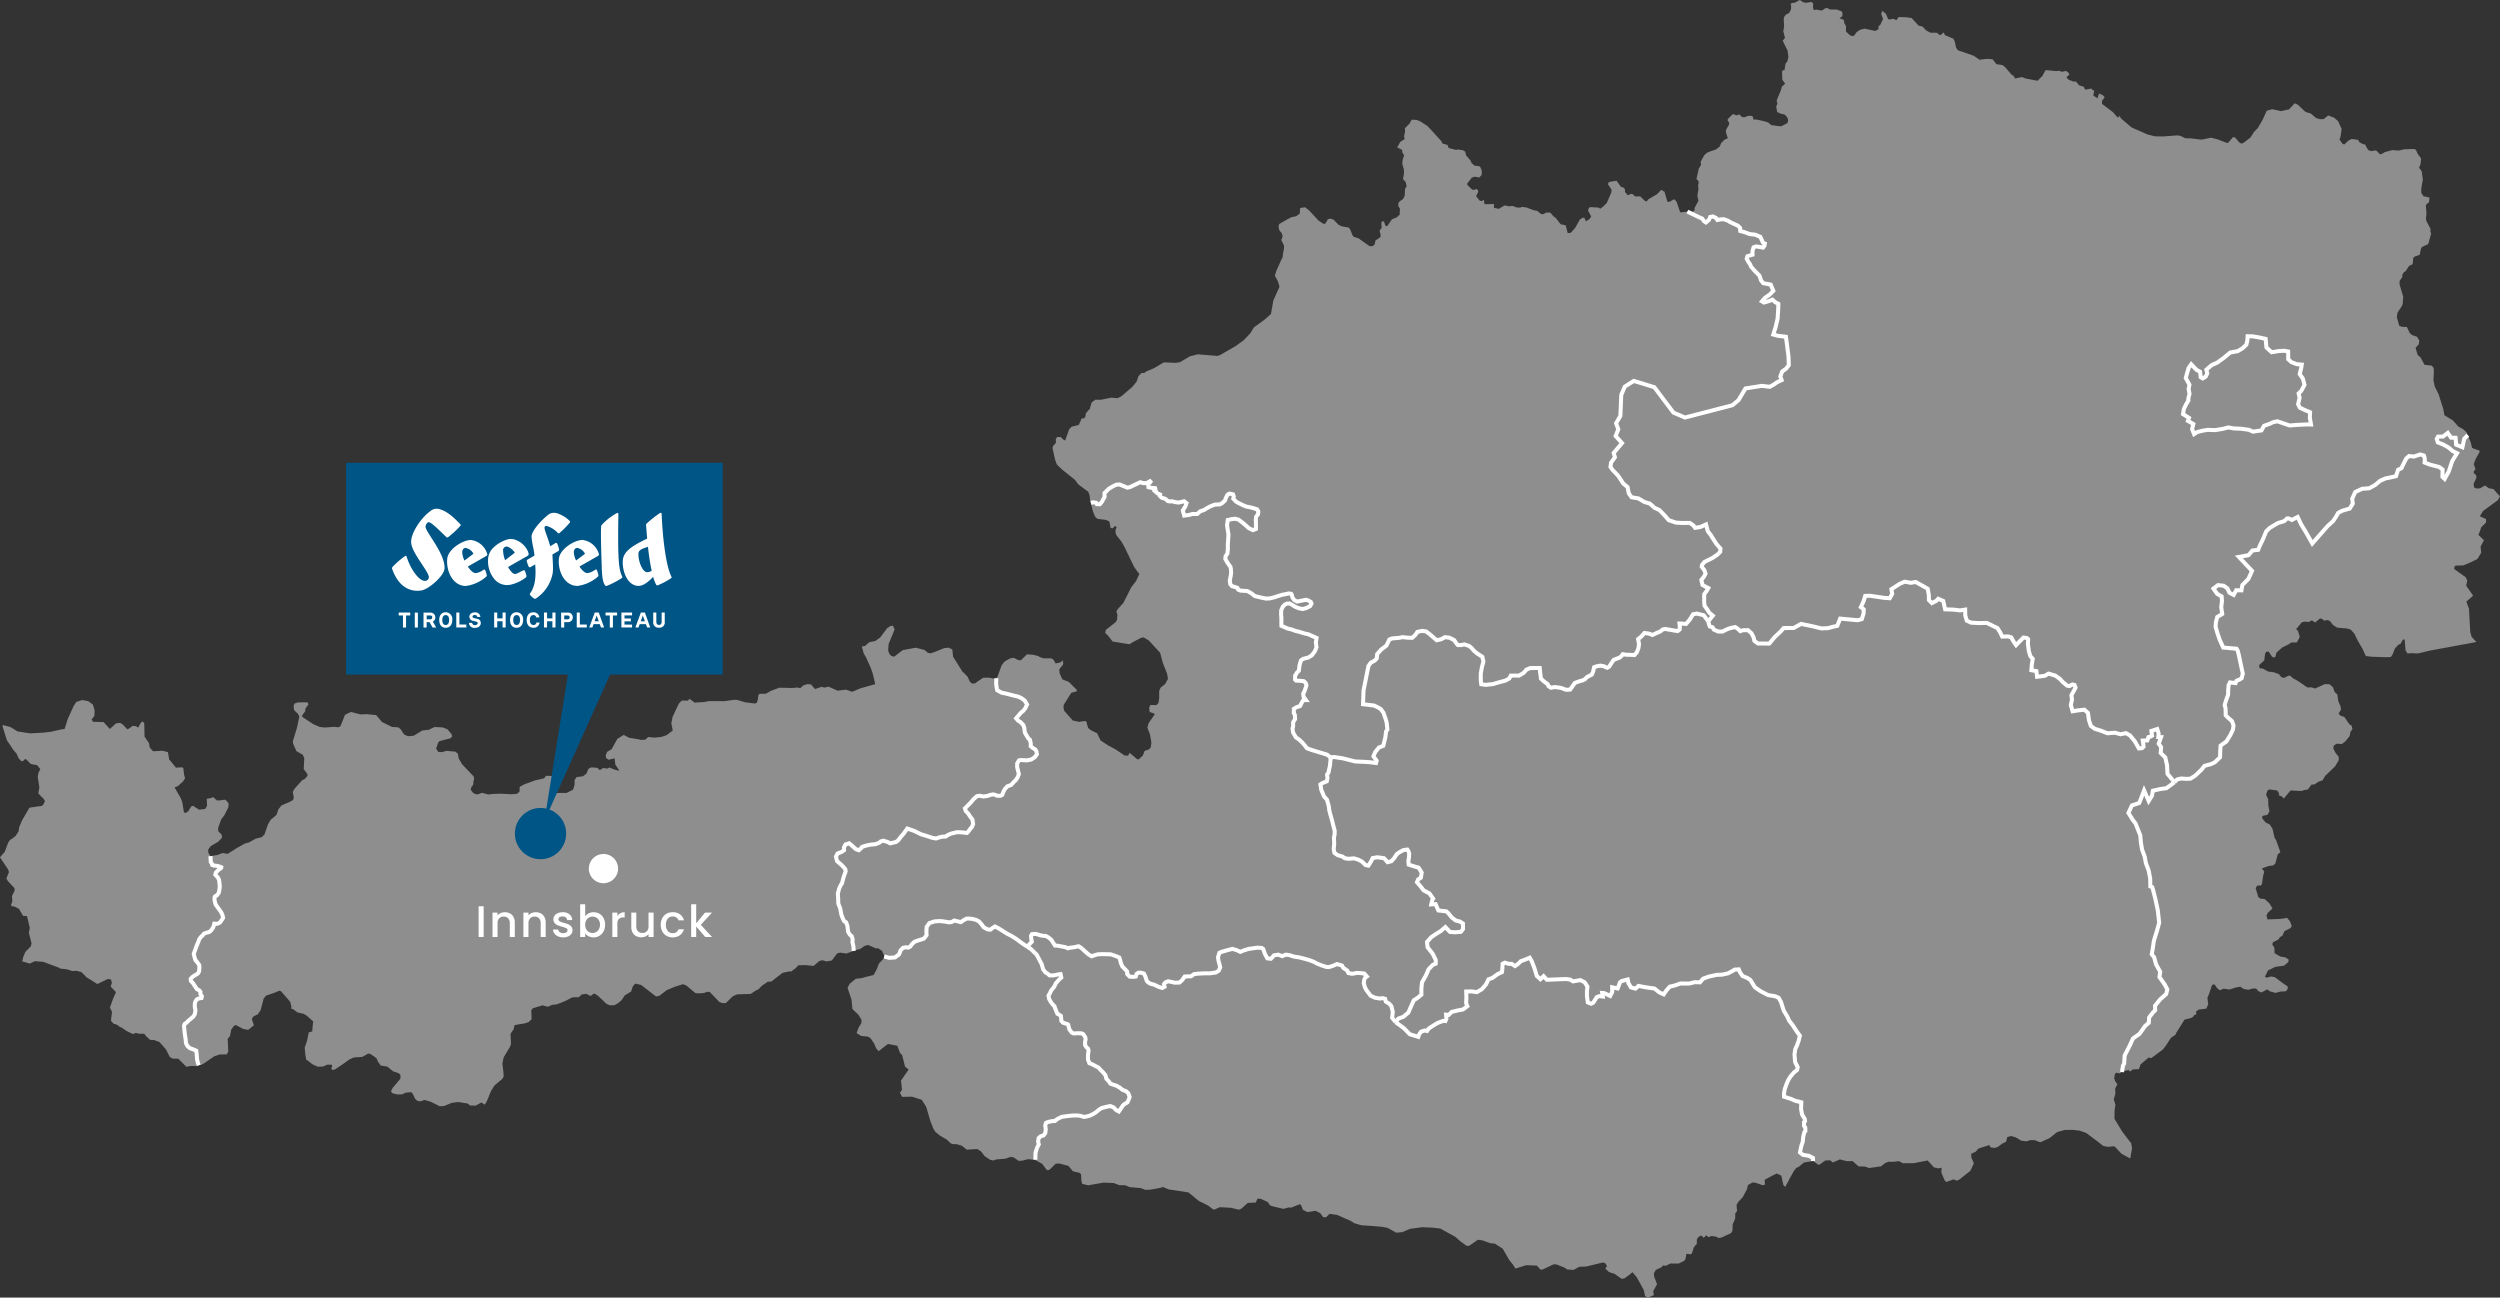 <?xml version="1.0" encoding="UTF-8"?>
<svg xmlns="http://www.w3.org/2000/svg" width="622" height="322.84" viewBox="0 0 622 322.84">
  <rect x="0" y="0" width="622" height="322.84" fill="#333333" stroke="none"/>
  <g id="karte" transform="translate(-8766 501)">
    <g id="Gruppe_1419" data-name="Gruppe 1419" transform="translate(8766 -501)">
      <g id="Gruppe_1418" data-name="Gruppe 1418" transform="translate(0 0)">
        <g id="layer2">
          <path id="path2520" d="M469.656,44.218l-1.251.681-.522.031-.4.143-.11.158.11.332v.966l-.427.807-.427.348-.348.095-.459.538-.174.6.1,1.9-.206,1.156.427,1.678-.57.7,1.2,2.438.222,1.583-.269,1.14-.459.538-.253,1.63-.443.016-.158.4.063,1.979.712.95-.823.76-.206.791-.554,1.362-.538,1.266.19.807-.3.728.238,1.345.886.412.965.221.317.269.443.633.111.523-.143.68-1.535.807-.728-.048L464,75.543l-1.456-.206L461.8,74.7l-1.045-.333-1.852-.411h-.792l-.11-.712-.412-.19-.728-.032-1.029.38-.475-.031-.775-.681-.681.238-.871-.348-1.14,1.108-.238.4.412.649v.475l-.7,1.187-.127.633.507,1.567-.871.412-.744.775-.475.981-.95.681-1.235.4-.95.412-.617.554-.918,1.662.1.744-.57.981-.317,1.441-.253,1.171.4.285.174.554-.158.554.079,1.124-.221,1.14-.016.665s-.005.016.237,1.029l-.981,1.836.031.459-.443.459-.728-.11-.633.063-1.789.19-.7-2.074-.174-.507-.443-.6-.428-.016-.76.507-.38.048-.269.048-.728-2.438L436,91.926l-.823-.475-1.029,1.076-2.185,1.282-.443.57-.427-.221-.1-.063-.791-.775-.253-.253-1.283.031-.3-.3-.222-.237-.475-.1-.807.317-.016.016-.681-.807-.016-.681L426,91.134l-.19-.221-.586-.19-.079-.016-1.076-1.52-1.488.238-.285.048-.222.174-.174.38.918,1.361-.063.728-1.124,2.6-.839.839-.775.6-.412-.269-.063-.031-2.105-.111-.428.522.016.443.728,1.377-.427.633-.886.57-.364-.839-.348-.1-.792.475-1.171,2.089-1.076,1.219-.775.095-.427-1.662-.079-.285-1.156-.253-.3-.253-1-1.314L408.32,98l-.728-.886-.981-.016-.886.443-.412-.063-1-.807-.855-.143-1.773-.68-1.187-.159-.38.19-.855-.031-.982-.364-.047-.016-.934.079-1.108-.222-1.409.855-1.219-.253-.016-.95-2.343.048-.143-1.093-.538.317-.475-.079-.934-1.124.538-1.123-.079-.348-.348-.348-.6.253-.522-.111L388,91.261l-1.013-.981-.111-.348,1.14-1.488.728-.269,1.14.206.586-.586.095-.95-.348-.965-.253-.285-1.251-.174L388,84.787l-.222-.554-1.155-1.377-.206-.823-.016-.095-.57-.332-.412-.063-.854-.143-.38.127h-.016l-1.82-.475-.063-.016-.19-.491-.111-.269-1.235-.348-.3-.617-3.4-3.719-1.852-1.2-.871-.333-1.251-.063-.475.918-1.187,1.2.016.934-.238,1.029.143.744-1.076.7-.776,1.377,1.235.617.048.633.443.712-.016.048-.348,1.045-.1,1.029.38,1.3.063,1.045-.253,1.456.665.744.238,1.06-.4.586-.079,1.725-.427.854-.807.538-.317.427-.048.047.016.728.253.428.142.221-.079,1.488-.7.665-1.219.491-1.187,1.725-.459-.158-.3-.934-.332-.19-.238.174-.127.459.111.965-.538.792.269,1.029-.079.586-1.234.839-.032.206-.142.712-.459.459h-.839l-2.754-1.947-1.108-.332-.364-.4-.522-1.361-.4-.57-1.789-.317-.854-.459-.792-.839-.348-.364-.823-.253-.6.142-.285.538-.317.554-.491.079-1.266-.855-1.377-1.5-.317-.333-.586-.649-1.029-.791-1.219.174-.079,1.061-.031.348-.871.633-.6.127-.6.127-.159.079-.854.459-.048.032-.238.127-.095.047-.886.507-.775.459-.08.4-.063.348v.048l.048.159.174.633.57.665.111.4.127.38-.348.934.079.159.538,1.108.031.048.048.649-.269,1.377-.111,1-.238.411-1.313,2.928-.063.222-.127.4-.111.317-.079.238.127.221.427.76.238.523.032.127.253.744.079.428-1.266,2.8-.253.57-.586,3.356-1.425,1.283-2.881,2.121-.776,1.33-.538.57-.348.38-.839.871-.269.19-.048.031-.127.1-1.234.9-.3.222-1,.57-2.944,1.693-.633.19-4.591-.38-.3-.016-1.013.269-.76.19-.174.048-1.187.7-1.251.744-1.076.158-2.928-.11-.633.364-.19.111-.918.554-.4.221-.269.159-.032.031-1.583.665-.459.19-.142.142-.253.222-.633-.032-.522.491-.3.317-.443,1.33-.982,1.219-.079.1-2.39,2.042-.317.285-1,.507-1.52-.142-1.2.238-.269.063-1.234.238-1.282-.032-.95.712-.1.364-.111.38-.079.285-.142.538-.364.364-.633.775-.079.7-.269.491-.7.079-.38.886-.238.522-.1.206-.665.142-.206.063-.728.174-.111.016-.665.649-.016.032-.333.95-.633,1.789-.332-.048-.775-.76-.522-.031-.333-.016-.127.159-.253.317.016,1.013-.649.728-.206.507.633,2.865.443,1.234.443.459.016.016.19.19.776.712.11.095,2.976,2.375.523.712.332.427,1.472,1.108.7.523.269.142.364.981.127,1.187.174.7.491,2.01.57,1.377.538.538,2.185.285.823.38.317,1.63.506.063.411-.38.127-.11.269-.048.143.285-.253.855.047.617.174.475.681.871.586.76.855,1.5.6,1.266,1.694,3.5.854,1.234.19.222.269.317-.159.332-.031.079-.633,1.362-.127.158-.127.174-.285.364-.6.76-1.995,3.926-1.472,1.662-.285.554.253.76v.048l-.079,1.234-.4.617-2.422,1.9-.111.775.617.57,1.234,1.567h.159l3.989.649.9-.554,1.947-1.029.665-.127,1.314.76.269.3,2.548,2.77.665,2.516,1.061,2.659.221,1.314-.712,1.3-1.124.9-.348.823v1.884l-.19,1.108-.507.522-1.488-.047-.317.7.142,1.06,1.124.364.1.253-1.5,2.153-.3,1.14.633,1.63.364,1.963-.142,1.251-.443.538-1.093.38-.459,1.172-1.013.95-.411-.063-1.868-1.583-.364.712-.854-.032-2.327-1.567L297.6,229.7l-1.915-1.266-.855-1.789-1.52-.728-.68-.538-.443-1.361h.142l-.4-.428-1.583.222-1.583-.333-2.121-2.422-.19-.791.079-.7,1.868-2.976,1.44-.4-.127-.4-1.916-1.9-.665-.269-.918-.364-.079-.111-.633-1.424-.095-.965.981-1.266-.048-.918-.016-.048-.633.506-1.2.253-.253-.475-.238-.427-.586-.364-2.01-.016-1.06-.4v-.1l-1.377-.364-1.567-.127-1.535,1.472-.016.016-.649-.048-1.092-.57-.886.127-1.393.776-.76.965-1.076,2.944-.221.253-.174.19-1.694-.317-1.441.032-1.947,1.314v.11l-.886-.016-.491-.491-.522-1.155-1.061-1.124-.142-.016-1.124-1.788-.364-.6-.934-1.472-.19-1.82-.934-.427-1.045.095-2.121.855-.269.11-1.076.348-.68-.159-.792-.68-2.153-.57-3.26.6-2.153,1.646-.681-.174-.079-.095-.412-.428-.317-.839.127-1.646,1.488-3.609-.4-.9h-.522l-.95.6-1.709,2.295-1.234.9-1.472.285-.522.459-.269.238-.285.238-.791.142.459,1.694.586,1.013,1.2,2.675v.016l.1.285.38,1.092.127.522.475,2.058-.079.016-.728.222-.19.047-.95.269-1.362.38-.38.11-2.042.871-1.535-.538-2.106.253L228,215.056l-1.076.253-.6-.221-1.678.57-1.013-1.155-.807-.063-.095-.016-1.061.364-.728.681-.6-.206-.775.079-.649.048-3.134-.08-1.441.538-.617.221-1.3.744-1.6.032-.269.285-.158,1.235-.269.744-.475.143-2.39-.3-2.01-.6H205.1l-.665-.016-2.232.317h-3.989l-1.14.238-1.6.079-.744.079-1.33-.965-.4.459-.522-.016h-1.013l-.7.744-.1.19-1.456,3.1-.317,1.614.348,1.789-1.472,1.14-1.393.475-1.678.159-1.551-.159-.76.681-1.362.048.016-.111-2.643-.412-1.013-.538-.333-.19-1.6,1-1.409,2.564-1.108.649-.38.886.111.665.649.427,1.456-.364.19,1.567L175.988,236l-1.155-.285-1.361-.538-.507.269L171.9,235.3l-.807.538-.57-.57-1.5-.143-.728.333-.538,1.234-.855.665-1.567.19-.522.76.016,1.14-.38,1.234-1.124.57-.285.142-.238.127-.348-.016-.7-.016-2.026.048-.143-.617.713-1.535,1.14-1.409.016-.016-.222-.3-.411-.4-1.393.032-1.678-.063-.522.633-2.216.507-2.77,1.013-1.076.6-.047,1.2-.617.538-1.345.11-2.549-.142-2.136.063-1.093.142-1.63-.427-.918.364h-.617l-.712-.411-.538-.728.285-.886h.127l.348-.68h-.159l.269-1.14-.142-.617-.411-.428-2.454-2.58-.792-1.377-.063-.111-.19-1.14-.079-.063-.554-.443-2.168-.19-1.219.317-.871-.079-.522-.823.507-1.472.332-.364,2.77-.728.4-.506-.206-.538-.332-.412-.633-.76L132,225.2l-2.01-.1-1.725.807V225.8l-1.551.206v.111l-1.947,1.155-1.361.111-.775-.3-.269-.19-.87-1.313-.57-.4-1.52-.095-2.533-1.251-.6-.728-.443-.523-.19-.221-.174-.222-2.3-.237-1.646.063-.712-.19-1.551-.412-.522.174-.221.111-.823.443-.459,1.171-.665,1.63-.522.285-1.029-.127-2.3.174-1.266-.127-1.662-.712-1.694-1.14-.9-.6-.222-.332.839-1.155.016-.586.791-1.124-.253-.491-2.39.016-.823.285-.222.522.079,1.076.792.792h.111l.427.839-.586,2.8-.522,1.709-.475,1.567-.016.522.269.649.6,1.362,1.6.918.364.823-.142,2.723.918,1.251.032.443-.633.728-.713.364-1.868,2.089-.459.792.253,1.441-.19.6-.982.538-1.884.791-.791,1.013-.443,1.345-1.5,1.266-.649,1.14-.855,2.485-.728.68-.253.063-1.187.285-1.757.965-.918.238L80.89,255.15l-2.374,1.5-1.314-.19-1.171.459-1.8.3-.031.016-.507-.9-.032-.728.649-.9,1.82-1.045.95-.965-.031-.744-.886-.95-.032-.775.76-2.137.792-1.044,1-1.963.063-.95-.475-.649-.159-.11-.332-.206-1.044.174-.9.032-.95-.855-.49.253-1.093.19.08,1.757-.459.76-1.535.19-1.488-.965-.4.11h-.016l-.775,1.219-.522.4-.554-.048-.412-2.6-.364-.95L65.3,240.145l.855-.364,1.3-1.2.459-.744-.253-.871-.19-1.646-.221-.19-1.615.08-.427-.523L64.1,233.322h-.111l-.332-1.868-.031-.11L62.275,231l-2.311.142-.253-.285-.586-.633-.174-1.076-1.124-1.662-.016-.728-.016-.981-.048-1.678-.459-.411-.459.49-.57,1.061-.554-.332-.823-.1-.966.713-.38.142-1.14-1.2-.665-.4-1.013.142-1.52,1.377-.159-.159-1.393-1.551-2.659-.063-.317-.6.681-.886.048-1.393-.428-1.424-1.171-.839-1.456-.285-1.52.491-.174.3-.459.7-1.377,3.008-.063.111-.459,1.456-.174.57-.19.57-.918.127-2.469.57-1.836.206-3.356.19-3.1-.475-1.044-.633-.792-.475-1.852-.491-.048.38,1.076,3.451,1.029,1.488.507.807.839.965.538,1.187.681.728.427-.063.459-.459.269.016,1.156,1.156,1.06.253.507.031.016.016.57.728.253.3-.1.19-.38.712-.174,1.044.063.4.348,2.2-.269,1.425v.016l.4.475.965.95.285.554-.111.253-.1.222-.127.285-.4.412-.332.048-.775.095h-.016l-.617.1-1.314.19-.19.237-1.757,3.023-.7,1.725-.095.886-.08.111-.649,1.029-.918.744-.427.206-.127.159-.38.538-.886,2.343-1.187,1.361L23.86,260.5l.237.665-.649,1.63.38.633.427.459.158.174.048.048.269.285.427.459.3.332.063.586-.681,1.409.1,1.313-.333.855.222.411.522-.047,1.266.649v.016l.965,1.678,1.013.11.681,2.929-.221,1.234.665,2.628-.206.744L28.2,281.014l-.538,1.251-.269,1.171.222.048,1.678.475,1.219-.6,2.073.159,2.659.981,1.456.538v.142l1.884.221,1.266.412.982-.063,1.234.285,1.155,1.124v.111l1.187.712,1.678,1.061,2.627-1.266.76.127.238.839-.317.918,1.33,1.409-.744,1.694-.76,2.136L49.739,296l-.206,1.567-.048.649.728.775.317-.016.965.522v.142l.111.048.522.19,1.266.871,1.583.76.649-.3.9.206h1.219l.538.681.934.839.491.032.475.016H60.2l1.33.491.823.918.807.934.918,1.8.665.459.269.016,1.219.032,2.01,2.01.95-.206h.475l1.013.016.459-.142.174-.048,1.029-.285.4-.285,2.453-1.678,1.33-.443h.222l1.551-.016.127-.253.238-.507-.142-2.9h-.1l.475-.712.048-.08h.11l.317-1.488h-.11l.823-1.187.475-.174,1.82.966,1.076.206.158.031,1.425-1.155-.443-1.345-.063-.19.332-.617,1.124-.57.728-1.044.76-2.912.633-.713,2.01-.68,1.235-.523.443.143,2.279,2.627.317,1.282-.127.348.586.238,1.044.775,1.551.332.744.475.76.665.839.744-.079.586-.159,1.915-.238.048-.206.079-.427.111-.475,2.327-.522,1.393v.031l.142,1.773.221,1.251.665.475.934.712,1.266.57.016.016.221-.016,1.076-.032,1.076-.475,1.061.016.174.253-.222.7.174.332.649-.063,2.106-1.409,1.567-1.124,1.093-.49,2.121-.143,1.425-.823.554.079,1.409.981.142.111.3.744.744,1.06.7.111.934.159,1.441,1.171,1.361.459.443.4.032.95-1.978,2.358-.4.823.348.443,1.092.3,1.33.016.839-.428.475-.048.934-.095.411.4.253.554.348.728.49.443.633.143.127.031,1.076-.348,1.551.443.253.127.871.427,1.044.538,1.092-.016,1.9-.776.08-.031,1.551-.206,2.375.364.633.507,1.377.016,1.441-.776h.016l.807.554.364-.617.174-.3.538-1.3v-.016l.491-1.187.174-.285.665-1.076.4-.333,1.583-1.33.333-.665-.1-1.172-.174-1.44-.063-.491.3-1.535,1.646-2.77.19-.617-.031-.681-.08-1.836.76-1.092.253-1.061,1.441-.253.934-.142.127-.031,1.013-.333.728-.728-.079-1.789v-.443l.38-.475,2.39-.728,1.361.364,1.013-.475,1.061-.111.982-.332.649-.285.111-.047.411-.143.649-.332,1.156-.617,1.662-.047.7-.665,1.171-.174.823.459h.412l.459-.443.412-.032.807.538,2.042,1.931.839.4h1.155l1.029-.586.76-.665.823-1.219,1.567-.95.412-1.25.6-.728.839.19.491.111.159.048.87.665.048.032.048.047,2.738,2.121.839-.174,1.836-1.409,2.042-.855,2.042-.633.871.4,2.121,1.8.807.1,1.393-.1.791-.317.665.1,1.14,1.187,1.171,1.235.776.317.87-.016,1.741-1.694,1.076-.475,2.074-.063,1.3-.047,1.124-.744.253-.159.522-.221.1-.1.839-.854,1.14-.76v-.016l.285-.19.839-.016,2.833-2.184,1.694-.364.4.063,1.14-.839.6-.633.127-.127.111-.127v.142l1.472-.031h.142l.57.047,1.441.159,1.441-1.235.76-.19,1.013.3,1.33-.238,1.3-1.725.712-.238,1.646.238,1.8-.681.411-.158,1.14-.269,1.156-.792.854-.238,1.931.839h.6l.918.6.11.253.475.965-.016.206-.016.174v.206l-1.313,1.409-.507,1.361-.807,1.472-1.155.285-.586.142-1.345.364-1.314.127-1.535,1.235-.538,1.029.981,2.928.222,2.264.206.285,1.3,1.219.776,1.3-.063.839-.665,1.029-.507,1.409.918.554.269.158,1.6.142.649.364.934,1.393.475,1.124.617.76,2.327-1.8,2.343.443.649,1.741.57.649.7,2.818.9.712-1.9,2.738.253,2.3-.523.744.554,1.013,2.422-.048,2.454.776,1.092,1.725,1.029,3.482.712,1.884.554.9,1.187.95,1.662.965.95.918.57.206.95.016,1.266.38,1.234.982,2.6-.159.934.586.886,1.156,1.361.918.792.206.728-.269,2.359-.206,1.25-.443.728.127,1.314.886,1.092-.111,1.092-.317,1.757.127,1.868,1.029,1.172,1.567.586-.048.9-.87.728-.713.918-.016,2.216.586,1.156,1.362,1.567.348.427.364.079,1.551.19.839,1.488.364,2.343-.4,1.44-.269,2.6.111.665.253.744.285h1.44l1.076.475,2.754.238,1.2.443,1.187-.048,2.153-.38,1.061-.269,1.393.586,4.907.744,2.6,2.136,2.279,1.124,1.266.982.427-.016,1.234-.554,2.8.158,1.947.475.649-.285,1.551-1.409,2.01-.1.4-.965.792.032,1.757.807.6.855.855.269,2.469.586,1.393-.38.427.1,2.279-.886.332.317.412,1.108,1.124.538,1.978-.317,1.219.586.712,1,.744.016.839-.839,1.884.253,1.836.823.443.19,1.013.428.982.633,1.82.522,2.121.127,2.9.238,1.44.269,2.153,1.2,1.488-.127,1.915-.823,2.991-.412,2.675.111,1.9.222,3.751,2.073,1.409,1.251.3.174,1.044.791h.681l2.185-1.5,1.076.142,1.978.712,1.124.111,1.978,1.251,1.614,2.8.95,1.187.617.965,2.643-.839,2.675.095.9,1,.523-.016,1.6-.76,1.171-.554.7.048,2.074.823.522.411,1.646.127,1.441-.791,1.694-.048,4.084-1,.6.111.506.744-.427.633.775.775.7.317.744.19,1.868,1.3.68-.142,1.045-.744.95-.775,1.061,1.251,1.741,3.181.317,1.44.6.459,1.583-.6-.143-1.013.95-1.757-.728-1.884-.048-.839.459-.792,1.362-.649.475-.475.665.079,1.155-.57,2.058.016,1.33-.665.332-.412.253-1.361,1.076.142.3-.269.475-1.52.728-.807.016-1.155.443-.617.633-.317.649.57.6-.617.57.475.712-.3,1.2.158.538.333.776-.1,2.406-1.124.348-.649.016-1.456.633-1.488.032-1.314.459-.586-.158-1.488.522-.855,1.044-1.108,1.045-1.963.238-1.029,1.123-.649.713.047,1.82.633.57-.127-.063-1.219,1.52-.823.427-.221,1.029-.523.871.38.269.127.111.427.427,1.931.459.49.238-.459.38-.7.348-.665.206-.443.3-.475.665-1.219.633-.807.507-.174,1.377-1.14,2.295-.38.348.253.934.681.332-.048,1.393-1.013,1.2-.063.7.554,1.741-.76,1.725.427,1.44-.016,1.5,1.33,1.567.031,1.06.364,2.929-.412,1.044-.807.823-.348,1.108.032,1.472-.174,1.124.554.7-.048,1.789.016,3.561-.681,1.567,1.709,1.076.253.823-.174-.063,1.2.554,1.313.269.633.428.412,1.773-.649.886.317.743-.38.4-.364,2.168-1.694.871-1.884-.617-1.409-.048-.965,1.14-.522.665-.776,2.754-.87.142.443.317.19.934.079.728-.285,1.123-.823.523-.237.348-.159.3-1.187.934-.269,1.2.348,1.345.823,1.314.158.965-.3h1.044l1.409.538,2.279-1.013,1.915-1.52,1.915-.538,2.01-.016,1.662.19,1.678.6,2.738,2.042,1.456,1.155,1.155.238,1.488-.142.348.174.9.966.681.728.507.269,1.662.9.443-2.5-.206-1.266-2.2-2.865-1.963-3.229.032-2.232.206-1.251-.411-1.377.4-1.377-.063-1.282.554-1.092-.57-.792-.206-.68.127-.95.3-.459.886.174.617-.332.538-.269.333-.063.791-.159.3.4.712-.554,1.535-.08.4-1.171,2.026-1.725.617.174,1.108-.807,1.82-1.362.744-.965L562,302.43l1.124-.775.159-.411.807-1.282.839-1.361.427-.7,1.646-.4.475-.269.332-.49.507-.143-.079-.7.617-.49,1.947-.238.048-.142.428-.982-.159-1.187-.047-.364.475-1.2.681-2.026.6-.159.649.965.68.538.918-.412,1.5.206,1.583-.507,1.076-.19.87.57,1.156.19,1.108-.317.823.016.554.633.744.348,1.5-.791.57.491,1.472.4,1.25-.332,1.346-.079.364-.554.08-.143-.048-.507-.965-.649-1.362-1.013-.886-.649-.918-.159-1.14.3-.364-.253.76-1.551,1.187-.586.633-.3,2.184-.3,1.092-.934V282.9l-.776-.475-1.266-.221-1.424-.823-.048-1.345-.206-.333-.317-.522.174-.538.412-.206.934-.49.427-.586.6-.38.475-1.092,1.472-.744.364-.475-.427-1.172-.728-.9-1.741.253-2.153.079-1,.048-.222-.839-.031-.079.317-.728.506-.459.665-.617-.712-1.219-.158-.159-1.061-.965-1.124-.127-.491-.428-.253-.87-.38-1.266.206-.38.174-.27.934-.047.253-.333.3-2.105.285-1.013-.6-.791,1.646-.6,1.14-.142.554-.475.237-.87.364-1.409.649-.554-1.029-2.913-.411-.7-.143-.617-.364-1.583-.665-1.045-1.044-.522-.792-.95-.127-.459.364-.3.981-.174.523-.886-.285-1.551-.031-1.63-.111-.016-.412-.965.364-1.045.459-.253,1.931.269.491.713-.1.459.807.332.459.507,1.535-1.852.127-.159.475.016,2.39.11.475-.237.95-.111.934-1.251.744-.031.95-.665.174-.063h.016l.886-.317.617-1.076,2.216-2.121.1-.1.158-.158.443-.728.475-.807-.016-.839-.776-.981-.554-1.045.11-.807.792-.443,1.2.111.9-.7,1.076-1.33.142-.918.523-.823-.063-.333-.127-.475-.6-.4-1.234-1.8-.886-.253-.538-.57.6-.934-.079-.76-.6-1.44-.142-1.029-.079-.586-.68-.633-.412-1.171-.871-.744-1.187-.016-1.108.507-1.3.586-.792-.285-1.076.016-.665-.412-.143-.142-1.678-1.124-1.219-.665-.57-.57h-.475l-1.076.538-.507-.142-.174-.048-.617-.76-1.266-.459-1.377-.174-1.33-.728-.76-.1-.222-.554.349-.6.111.016,1-.965-.142-.016.238-1.551.253-.428.6-.047.839,1.25.459.238.4-.206.222-.982,1.377-1.25.063-.063,1.63-.792.633-.459h1.3l.11-.048.412-.744.316-.6-.142-.459-.317-1.029-.459-.427.253-.3,1.156-1.425.807-.174.855.127.854-.428.823.538,1.14-.981h.427l.649.507.823-.142.554.19.855,1.06.269.174.712.459,2.264.206.253.016.9.285.522.586.38.427.871,1.8.1.158.348.586.7,1.2.048.11.776,1.694,1.393.174,3.751.127.554-.032.522-.031.443-.617.57-1.5.95-1,.4-.08.633-1.14.459.016.206,2.675.507.791.823-.095,1.456.063.317.016,2.944-.712,3.118-.57,8.468-1.567-1.187-1.282-.332-1.172-.19-3.149-.127-2.643-.665-1.82.965-.839.713-.633-1.726-2.5.127-.57.159-.649-.412-.871-.079-.047-2.77-1.995.063-.617.333-.237,1.82-.032,1.093-.443.649-.269,1.82-.9.95-1.583-.174-1.472.681-1.313.158-.3-1.187-1.155-.19-.174.3-.712.079-.222.333-.95.047-.048.428-.427.728-.744-.016-.823-1.535-.7.807-1.314,3.7-2.723.507-.981-.332-.253-1.282-1.488-1.124-.206-1.013-.681-1.234.712-.918.016-.554-.253-.11-.918.7-1.472-.048-.617-.617-.586-.016-.412.443-.506-.159-.507-.269-.76.491-1.345.981-1.725-.079-.332-.411-.143-.966-.317-.443-.253-.285-1.187-.127-.348-.269-.665-.38-.918-.253-.649-.364-.348-.475-.443-1.234-.68-1.377-1.536-2.105-1.3-.317-1.725-.253-.681-.871-2.8-.965-1.947-.206-1-.111-.491.095-2.263-.063-.855-.459-.57-1.8-.206-.253-.475-.76-1.393-.681-.57-.538-1.741.823-.982.1-.918-.554-.9-1.282-.443-.554-.538-.7-1.472-1.171-.016-.713-.269-.617-2.153.19-1.14,1.076-1.614.206-.57.127-1.741-.918-3.1.016-.839.712-1.044-.079-.412.427-.7.475-.317.807-1.251.9-.459.174-1.583.364-.317,1.219-.411.3-1.472.285-.475,1.551-.744.713-2.6-.19-.538.016-.681-1-1.884-.127-.633.142-1.171-.158-2.2.807-.76.095-1.108-.918-.19-.554-.11-.57-.871.016-1.155.38-2.121-.285-2.074-.649-.886.38-.95.111-1.361-.871-1.2L623,81.621l-.317-.317h-.855l-1.551.048-.269.016-.412.095-.934.222-1.551-.127-1.915.507-.7.443-.491.095-.965-.965-1.3.174-.649-.269-.538-.839-.19-.522-.522-.079-.918-.459-.38-.633-1.567-.222-.823.412-1.045.981-.459-.221-.712-1.029.269-.76.253-1.883-.886-1.947-1-.855-1.456-.538-1.123.9-.918.032-.649-.206-.38-.127-1.2-1.06-1.377-.427-1.947-1.82-.744-.317-1.393,1.5-1.995.443-.348-.079-.728-.159-1.155-.238-1.33.38-1.076,2.359-1.172,1.978-.918.934-.839,1.345-.807.633-.9.7-.586.253-.633-.412-.285-.348-.633-.775-.522-.111-1.235,1.409-.317.032-2.264-.855L572,78.471l-2.358.491-1.266-.142-1.282-.159-1.5-.048-1.234-.586-.728-.127-3.593.269-2.026-.031-1.931-.491L554.624,77,552.2,75.923l-1.583-1.345L549.7,73.8l-.665-.886V73.5l-.427-.19-1.045-1.187-2.722-2.074v-.712l.665-.934-.475-.507-.4-.19-.506-.238-.38,1.2-1.061-.649.222-1.266-.412-.111-.348-.427-.522.158-.982.142-.3-.68-.459-.159-.728-.238-.807-.95-.586.032-1.251-.475-.522-.617.712-.617-.127-.443-.665-.507-1.029.221-.76-.269-.6.1-2.707-.253-.839,1.5-1.172,1.156-2.912-.554-.95-.364-1.709.348-.459-.7-.522-.348-1.362-1.614-.775-.665-.554-.079-1-.159-.933-1.219-1.472-.095-1.789.221-.649-.459-.792-.538-3.926-1.361-.459-.649-.348-1.583-.348-.665-2.105-.871-.238-.68-.823.649-.332-.048-.538-.507-1.709-.031-1.013-.57-.934-.966-.918-.19-1.757-1.915-1.52-.206-1.725-.032-.522.76-.871-.348-.807.206-.411-.127-.538-1.3-.9-.728-.269.76.459,1.235-.681,1.44-.522.507.111.57-.807.475-1.978-.412-.76-.158-1.155.317-.823.586-.459.681-.427.285-.633-.158-.475-.412-.633-.586.016-1.377-.38-.6-.19-.934-1.06-.4.68-.459.1-.6-.174-.617-1.251-.475h-1.424l-.475-.079-.364-.285-.57.016-.9.6-1.345-.238-.665.127-.206-.728.079-.886-.427-.427-1.362.221-.681-.127Z" transform="translate(-21.865 -44.218)" fill="#8e8e8e"></path>
        </g>
        <g id="layer1" transform="translate(45.781 52.649)">
          <path id="path3546" d="M976.94,379.854l-1.734-2.11-.117-2.132-.428-1.923-1.147-1.118.107-1.462-.6-.85.582-1.638-.689-.024.087-.881-.347-1.118-1.451.474.15,1.193-.366.208-.529.147-.277.82-1.133.043.113.695.081.832-.371.348-.775.082-1.065-1.862-1.165-1.394-1-.561-1.334.284-1.365-.379-1.909.126-1.714-.668-1.419-.438-.995-.726-.474-1.455-.241-1.777-.881-.8-1.661.189-1.276.2-.442-1.535.3-1.4-.156-1.056.589-1.058.443-.813-.252-.673-.52-.128-.7.39-.6-.077-1.1-.9-.717-.8-1.157-.814-1.664-.5-.93.547-1.941.246-.165-1.413-1.242-.22.114-1.462.222-1.375-.6-.677-.363-1.223-.241-1.746.053-1.268-.354-.284-.8-.1-.4.406-.678.675-.764.811-.592-.841-.615-1.09-.77-.239-1.469.05-.478-1-.7-1.12-2.665-1.291-2.027.047-1.913-.118-1.033-.49-.372-1.279-.031-1.469-1.271.2-1.658-.2-2.054-.065-.471-2.086-1.258-.548-.459.518-1.108.561-.747-.761-.008-1.22-.282-1.583-.893-.515-2.092-1.173-1.213.2-1.544-.276-1.306.586-1.993,1.293.205,1.14-.61,1.1-1.519-.11-1.882-.283-1.488-.221-1.211.034-.389,1.266-.7,1.539.7.512-.019,1.052-.446,1.4-1.019.286-4.357-.411-.735,1.815-.876.179-1.47.388-1.606.055-2.243-.539-2.806-.577-1.848,1.02h-.63l-1.849.009-.689.79-1.6,1.522-1.293,1.557-2.816-.023-.889-.653-.238-.974-.491-.922-.86-.764-1.21.006-.708.236-.554-.536-.7-.484-1.1.229-.735.236-1.391.668-1.049-.034-1.041-.459-.322-.586-.686-.2-.16-.391-.234-.888" transform="translate(-481.715 -237.87)" fill="none" stroke="#fff" stroke-miterlimit="3.864" stroke-width="1"></path>
          <path id="path3544" d="M1162.936,257.42l-.881.894-.45,2.122-1.558-.646-.152-1.72-1.124-.026-.813-1.183-1.178.915h-1.238l-.324.546.258.893,1.254.5,1.386.753,1.073.911,1.084.524-1.2,1.967-.856,2.555-1.034,1.889-.55-.512.049-1.828-.856-.629-2.347-.608-1.281-.5.054-.969-.234-.78-.921-.27-1.505.52-1.263-.113-.69.593-.8,1.561-.389.85-.855.423-.52,1.594-2.631.55-1.3.573-1.275,1.068-1.445.8-1.785.134-1.7.8-.747,1.649.138,1.246-.766,1.223-1.933.559-.945.53-.533.953-.733,1.085-1.358,1.237-1.8,2.026-2.005,2.3-1.647-2.91-1.165-1.93-.829-1.759-1.458.737-.781-.378-.367-.009-.779.7-1.536.459-2.006,1.193-.9.889-.842,2.021-.715,1.473-.452,1.092-1.416.159-.96,1.163-2.411.438,3.27,3.472-.9,1.993-1.507,1.536-.231,1.319-1.3-.032-.622,1.172-1.059-.55-.508-1.089-.943-.657-1.407-.144-1.122.855.925,1.319,1.113.635.085,1.078-.182,1.6.24,1.689-1.239.764-.342,1.316-.061,1.13.427,1.478.612,1.785.858,1.877,1.765.163,1.544.13.29.478.273,1.058.535,2.53.463,2.141-.281,1.124-.535.344-.756.307-.238.574-1.377-.18-.351.68-.087,1.075-.038,1.325-.571,1.586-.279,1.014.227.78.033,1.714.483.512,1.078.943.383,1.088-.14,1.018-.647,1.362-.985,1.6-1.441,1.035-.089,1.185-.049,1.712L1100,338.812l-.925.443-1.644.448-.747.946-1.536,1.472-1.211.766-1.052.051-1.269-.093-1.008.252-.647.691" transform="translate(-594.736 -201.803)" fill="none" stroke="#fff" stroke-miterlimit="3.864" stroke-width="1"></path>
          <path id="path3540" d="M1096.918,233.727l.773-.509,1.445-.355,1.215-.194,1.827.069,1.921-.316,1.36-.356,1.344.252,1.77.068,1.934.265,1.113.47.763-.122,1.3-.191.65-1.149,1.391-.494.912-.423,1.017-.2,3.04,1.04,1.917-.151,2.395-.111,1.013.023-.294-1.7.065-1.356-1.28-.527-1.278-.611-.427-.869.378-1.571-.251-1.113.664-.621.8-1.506-.409-1.561-.787-1.126.378-1.486.135-.857-1.263-.111-1.337-.53-.769-.711,0-1.218-.01-.692-.98-.188-1.381.079-1.752.291-1.291-1.192-.2-2.137-1.707-.371-1.512-.257-1.265-.028-.055,1-.254,1.1-.953.893-1.2.719-1.866.345-1.582,1.321-1.635,1.182-1.4.633-1.324,1.134.229.918-.387.8-.716.454-.527-.289-.16-1.388-.861-.436-1.341-1.417-.643.927-.37,1.238-.343,1.267.914,1.655-.2,1.048.221,1.224-.314,1.267.046.389-.589.984-.535,1.1-.231,1.3,1.495.948-.274.741,1.358.78-.314,1.267Z" transform="translate(-596.817 -178.371)" fill="none" stroke="#fff" stroke-miterlimit="3.864" stroke-width="1"></path>
          <path id="path2541" d="M837.232,250.1l1.148-1.406-.885-.742-.545-.872-.63-.872-.091-1,.011-1.854.608-.815.409-.71-.724-.378-.723-.4-.284-1.253.607-.76.439-.792-.292-.866-.658-.845.1-.525.605-.7.91-.449,1.11-.555,1.172-.8.69-.676.073-.828-.99-1.132-.818-1.265-.6-.984-.742-.931-.443-1.7-1.308.605-1.412.243-.438-.619-.86-.6-.535-.013-1.38.022-1.574-.093-1.762-.6-1.018-1.16-1.267-1.332-1.281-.611-1.134-1.025-1.343-.392-1.5-.894-1.711-.291-.711-1.013-.278-1.5-1.079-.911-1.255-1.913-1.461-1.53-.472-.7.158-1.055.952-1.325-.294-1.087,2.061-2.445-1.586-1.768.657-1.666-.544-1.5,1.065-1.835.226-5.232.861-2.039,2.265-1.434,5.1,1.57,4.757,6.321,2.855,1.224,11.8-3.058,1.517-1.258,1.745-2.922,4.077-.646,1.949.239.983-.538.855-.6,1.136-.533-.322-.92.443-1.211.94-.676.72-.9-.076-2.133-.347-2.749-.3-2.193-1.938-.228-1.206-.327.566-1.79.516-2.178.157-2.518.019-1.163-.781-.4-.666-.623-1.19.451-.934.26-.5-.286.8-.927,1.082-.729.946-.98-.649-1.535-1.88-.366-.551-.73L850,164.121l-1.272-1.3-.829-.957-.27-.642-.385-.505-.436-.839.179-.606.651-.211.623-.182-.012-.914.268-.91.624-.237,1.011.157.729.151.347-.493.093-.524-.447-.2-.678-1.48-.28-.088-.95-.432-1.433-.165-1.175-.437-1.149-.324-.042-.776-.582-.564-.7-.318-1.257-.576-.333-.256-1.175-.437-.874.04-.734.152-.357-.532-.782-.348-.65.127-.323.742-.743.624-.473-.313-.439-.646-.86-.375-2.839-1.368" transform="translate(-458.012 -148.161)" fill="none" stroke="#fff" stroke-miterlimit="3.864" stroke-width="1"></path>
          <path id="path2722" d="M557.7,285.8l.531-.142.8.122.162.333.773.012.447-.545.7-1.262-.017-.967,1-1.008.611-.379.695-.4.666-.3.773-.044.961.4,1.017.4.719-.183.528-.268,1.248-.591.694-.321.714.23.828.012,1.195-.673-.253.411-.53.489.075.774.688.148.964.1.107.443-.224.218.739.647.6.257-.059.359.492.449.853.262.657.561.537.1.507-.047.652.188.967.139,1.378-.327.6.468-.242.747-.676,1.077.344,1.276,1.16-.149.942-.262,1.131.016.753-.68.942-.318.973-.595.8-.4.942-.346,1.271-.065.555-.323.7-.653.2-.661.422-.766.472-.271.881.179.188.529-.117.578.792.785.824.427.7.347.893.373.966.187.9.233.846.281.313.523-.091.747-.307.355-.168.246-.063.662.021.636.016,1.106-.007.608-.748.294-1.016-.485-.792-.73-.766-.647-1.013-.761-.84-.216-.87.093-.968.224-.18,1.323.361,2.3-.165,2.541.016,1.049-.122,1.159-.449.629-.062.69.623,1.06.652.893.106.527.072,1.023-.148.91-.2.937.128.914.409.5.8.232.577.2.188.445.549.229,1.711.108,1.069.6.766.619.275.087,1.46.351,1.113.222.971-.055,1.084-.277,1-.331.942-.276.828-.165.809-.18.606.092.189.334.1.527.435.67.37.2.363.2,2.2-.442.518.143.714.4.161.416-.366.631-.916.456-.871.248-.914-.165-.885-.332-.8-.5-.712-.392-.663.046-.555.268-.5.574-.367.851-.012,1.049.049.553.021.719-.01.857.02.663,1.622.688.881.206.935.345,1.073.264,1.183.376,1.045.237,1.456.655.549.23-.178,1.1.153,1.247-.425,1.016-.728.956-.889.567-1.273.315-.556.406-.344,1.183-.181,1.407-.419.38-.505.822-.01.967.245.252,1.269.073.634.065.52.477.159.582-.2.632-.313.881-.282.521.074.774.6.838-.635-.01-.422.685-.422.823-.887.291-.64.405-.011,1.049.27.475.044,1.051-.477.738-.012,1.078-.143.467.128,1,.7,1.225.931.649.683.673.735.839.408.559,1.265.459,1.348.408,1.458.434.99.32.844.671" transform="translate(-332.074 -213.334)" fill="none" stroke="#fff" stroke-miterlimit="3.864" stroke-width="1"></path>
          <path id="path2640" d="M115.924,516.8l-.267-.775-.162-.744-.054-.8-.083-.885-.069-.442-.783-.334-.781-.28-.567-.481-.41-.735-.085-.912-.14-.938-.142-.995-.054-.8-.077-.691.178-.479.485-.348.507-.517.7-.578.43-.375.368-.567.166-.838-.015-.472-.124-.411-.018-.555.036-.61.128-.311.289-.453.241-.2.6-.158.384-.068.1-.419-.376-.544.009-.582-.259-.324-.617-.34-.637-.95-.29-.461-.572-.619-.045-.525.293-.344.43-.346.623-.355.459-.321.261-.425.106-1-.048-.636-.346-.488-.346-.46-.258-.3-.212-.632-.2-.937.279-.758.431-1.208.385-.9.3-.815.45-.571.376-.317.291-.4.572-.241.438-.1.49-.21.374-.373.237-.341.237-.368.15-.5.1-.393.388.043.44-.015.6-.325.264-.4.369-.513.13-.253-.219-.826-.265-.545-.636-.894-.432-.6-.347-.514-.223-.936-.022-.693.155-.338.408-.18.449-.6L121,473.5l.154-1.2-.12-1.161-.071-.5-.3-.6-.312-.295-.316-.378.148-.532.4-.4.321-.344.324-.176.269-.231.022-.168-.335-.127-.363-.127-.305-.073-.72-.087-.249-.047-.28-.1-.093-.358-.26-.379-.089-1.461" transform="translate(-112.25 -304.397)" fill="none" stroke="#fff" stroke-miterlimit="3.864" stroke-width="1"></path>
          <path id="path2711" d="M472.4,377.371l-.031.406-.031.985.123.881.149.715,1.061.595,1.334.287,1.612.423,1.222.289.753.35.84.6.6,1.013-.484,1-.49.585-.547.448-.627.724-.572.668.507.6.559.326.73.762.231.659.128,1.185.512.876.453.712.307.217.207.853-.017.745.589.49.559.324.283.466.123.743-.516.695-.878.59-1.048.233-.749-.047-.8-.045-.47.088-.459.777.014.965.206.8.206.88-.293.776-.461.695-.518.5-.655.724-.936.341-.491.529-.406.612-.187.5-.186.471-.495.254-.86-.045-.418-.215-.5-.106-.773.147-.661.255-1,.123-.86-.183-.719.09-.848.755-.544.668-.872.89-.193.2-.545.53.2.633.648.71.453.711.564.711.182,1.128-.293.721-.327.362-.6.807-.3.334-1.332-.15-1.136-.042-1.214.29-.662.2-.741.422-.22.168-.83.038-.772.173-.8.286-1-.181-1.336-.453-1.418-.425-1.7-.835-1.7-.588-.9,1.252-.817.947-.543.723-.548.419-1.434.347-.754-.378-1-.291-.635.2-.355.335-.965.341-1.078.1-1.188.233-1.047.344-.272.361-.547.474-.7-.266-1.039-.926-.644-.544-.91.287-.4.776.037.661-.6.422-.46.179-.558.219-.4.776.265,1.1.421.382.616.516.619.628.4.492.091.55-.265.747-.266.776-.367,1.438-.3.417-.429.943-.315,1.216.072,1.1.049,1.406.459,1.125.3,1.6.432,1.125.284.521.475.271.318.906.16,1.431.453.739.45.382.232.741-.045.718.238,1.073.071,1.107" transform="translate(-270.28 -261.273)" fill="none" stroke="#fff" stroke-miterlimit="3.864" stroke-width="1"></path>
          <path id="path2733" d="M526.522,509.231l.92.629,1.4,1.371,1.24,2.365.342,1.239.617.825.362.164.625.547,1.052.007,1.026-.241.665-.078.188.857-.474.409-.334.384-.53.6-.421.88-.782.96-.253.579-.392.687.16.83.329.581.218.36.412.5.385.389.109.388.3.747.3.719.357.169.5.335.052.413.078.856.412.445.607.2.5.142.192.168.108.5.162.638.631.831.5.2.941-.075.941.034.442.2.246.362.274.444.08.5-.144.661.023.8.3.472.386.334.163.443-.06.5-.088.744.02,1.1.327.859.635.253,1.021.531.634.335.412.473.633.611.659.778.244.885.686.778.329.473.828.282.746.253.828.5.551.473.524.2.469.2.495.473.326.886-.141.469-.422.908-.777.464-.363.356-.475.714-.5.741-.717-.391-.55-.611-.773-.337h-.249l-1,.213-1.081.3-.724.491-.417.383-.834.547-.917.434-.776.216-.693.1-.746-.253-.884-.118-1.136.02-.8.077-1.026.13-.914.131-.416.218-.723.354-.528.438-.748.05-.97.214-.5.217-.2.634.132.939-.118.965-.419.578-.693.215-.529.438-.143.827.16.774-.42.825-.385,1.214-.042,1.766" transform="translate(-316.687 -326.344)" fill="none" stroke="#fff" stroke-miterlimit="3.864" stroke-width="1"></path>
          <path id="polygon2555" d="M456.178,504.846l1.271.338,1.422-.1,1.028-.789.354-.969.633-.637.748-.143.5.107.5-.252.494-.666.606-.555.94-.338,1.273-.394.193-.14.577-.748-.036-1.075.075-1.022.658-.915,1.245-.421.777-.061.748-.031,1.056.131,1.056.187.692-.088.608-.362.806.188.834.215.69-.474.718-.391.638-.031.749.079,1,.242.752.408.588.658.589.8.948.518.721.051.441-.362.662-.417.668.327.921.546.669.438.892.546.919.464,1.143.709.922.686.781.573,1.161.736" transform="translate(-281.973 -319.525)" fill="none" stroke="#fff" stroke-miterlimit="3.864" stroke-width="1"></path>
          <path id="path3514" d="M526.522,506.127l.633-.749.467-.472-.145-.8-.06-.663.246-.443.915-.06.474.135.779.243.889.132.361,0,.71.389.684.589.515.81.408.613.689.038,1.874.358.632.287.609-.158.884-.1,1.163-.259.713.453.6.561,1.148,1.012.8.481.8-.292.747-.21,1.132-.039,1.158.017.966.042,1.32.461.742.315.188.528.238.915.349.806.793.812.409.449-.006.608.628.645.909.067.608-.1.173-.633.5-.325.607.01.716.2.325.585.4,1.222.327.392.632.368.881.207,1.042.513.963.318.583-.3-.131-.665.363-.437.665-.266.936.179.688.175,1.187-.037.7-.626.617-.876,1.6-.06.724-.542,1.187-.121,1.327-.064,1.462-.007,1.438-.2.722-.458.367-.823-.211-.888-.238-.887-.1-.72.343-1.128.555-.241,1.578-.448,1.135-.287,1.128.348.8.4.832-.347,1.274-.4,2.156-.3,1.1.071.329.227.483,1.334.568,1.03.881.095.336-.353.419-.492,1.051-.179,1.017.374.914-.374.883.124,1.044.346,1.35.213,1.1.266,1.348.378,1.237.459.767.426,1.209.487,1.183.377.635.009,1.052-.344.887-.4,1.265.377.351.614.549.339.384.281.324.641.827.15.415-.022.829-.181.828.039,1.047.125.627.727-.417.3-.226.466-.12.91.266,1,.405.751.626.811.408.557,1.072.486,1.24.211.718-.1.578.174.158.693.85.51.518.587.371,1.414-.155,1.519.871,1.088" transform="translate(-316.687 -323.24)" fill="none" stroke="#fff" stroke-miterlimit="3.864" stroke-width="1"></path>
          <path id="path3527" d="M811.257,565.217l-.022-.749-1.069-.548-1.435-.227-.735-.6.338-1.622.353-1.014.107-1.185.3-1.236.255-.27-.038-.857-.3-.42-.009-.912.254-.244-.071-.581-.67-1.092-.248-1.414.06-1.628-1.488-.365-1.063-.471-1.741-.558-.011-.8.189-1.1.411-1.151.379-.93.545-.927.908-1.086.817-.645.154-.714-.639-1.257-.156-1.882.194-1.376.434-.9.411-1.151.3-1.264-.782-1.067-1.048-1.6-.367-.469-.469-.6-.5-1.089-.857-1.427-.677-2.141-.588-1.035-.85-.378-1.74-.287L798.232,523l-1.447-1-1.126-1.821-.738-.485-1.208-.5-.646-.926-.29-.724-1.026.059-.561.346-1.092.584-1.447.327-1.385.052-2.031.452-1.339.5-.778.9-1.342-.025-1.319.332-2.217-.014-1.405.5-1.209.281-.864.949-.674.982-1.114-.52-1.163-.933-2.431-.351-1.556-.306-.75.675-1.118-.3-.641-1.063-.177-.914-1.54.411-.36.27-.6,1.562-1.364-.3.009,1.159-.509,1.013-1.467-.718-.519-.038.15.886-.847-.1-.633.236-.422.653-.5.764-.524.238-.789-.319-.223-1.522-.006-1.3.127-1.1-.695-1.091-1.059-.546-1.839.324-.706-.456-.984-.13-1.178.033-2.192.095-1.452.056-.807-.9-.779.757-.917-.819-.6-1.972-.657-1.7-.507-.866-1.185.5-1.019.366-.585.6-.859.619-.84-.541-.767-.015-.926-.293-.552.292-.077,1.379-.093.689-1.075.5-1.3.942-.963.34-.65,1.312-1.032,1.169-1.243.72-1.257-.189-1.369.028L725,524.8l-.072,1.13.317.78-1.08.806-1.428.276-1.374.333-.778.759-.629-.069.065,1.079-.254.52-.491-.065-1.377.5-.995.588-1.273.831-.417.6-.587-.114-.881.283-.485.651-.234.649-2.1-.647-1.456-1.493-1.272-.935-.807-.565" transform="translate(-405.944 -329.014)" fill="none" stroke="#fff" stroke-miterlimit="3.864" stroke-width="1"></path>
          <path id="path3531" d="M675.512,381.421l.791-.122,2.257.34,3.049.768,2.177.09,1.6.108,1.4.188.147-.578-.783-1.092.43-1.043.9-1.12,1.11-.453.53-2.148.161-1.409.338-.464-.192-1.8-.367-1.194-.45-1.253-.648-.867-.656-.4-1.04-.486-2.714-.315.131-3.461,1.221-6.066.592-.82.973-.511.505-.545.1-1.078,1.011-1.144,1.284-.948.741-1.537.693-.265,1.685-.139.913-.179,1.129.128,1.241.047.811-.734.481-.739,1.135-.258,1.046.127.954.734.9.789.789.677,1.135-.258.919-.511,1.1.128,1.177.6.619.895.3.336.883.014.719-.181,1.208.406.572.452.568.673.9.761,1.257.8.257,1.193-.352,1.322-.3,1.6v1.8l.123.915,1.1.156,1.8-.193,1.413-.421,1.689-.443.974-.537.37-.713,2.069,0,1.114-.674.73-.819.888-.372,1.628-.03.772.012.094,1.053.2,1.579.788.732.873.623.213.5.6.424,1-.177,1.541.217,1.206.463,1.047-.039.593-.847.592-.822,1-.37.942-.262.528-.267.561-.573,1.139-.563.342-.686.267-1.184.776-.264.829-.126.852.152.383.227.466.147.474-.3.509-.822.565-.821.777-.32.637-.212.587-.488.282-.409.743.122,1.351.049.8.04.591-.681.4-.991.155-1.047-.152-.833-.076-.416.782-.624.787-.9,1.128.157.877.346.945-.455,1-.427.643-.515.662-.1.99.181,1.375.243.661.095.475-.38.063-.552-.095-.943.5.008,1.13.1.956-1.119.792-1.287.941-.179,1.7.415,1.145,1.5" transform="translate(-390.211 -245.604)" fill="none" stroke="#fff" stroke-miterlimit="3.864" stroke-width="1"></path>
          <path id="polygon2579" d="M689.169,482.167l.668-.9,1.213-.425,1.274-1.057L693,478.25l.677-1.534.967-.62.942-.787-.011-1.434.156-1.624.98-1.724.649-1.534,1.083-1.116.689-.265.038-.882-.8-1.638-1.245-1.561-.149-1.325,1.057-1.2,1.161-.784,1.216-.754,1.137-.977,1.139,1.2,1.206.1,1.511-.117.529-.681-.012-1.379-.708-.479-1.1-.291-.979-.757-.838-1.033-.517-.475-1.972-.221-.7-1.58-1.071.067.231-.989.252-.41-.945-1.337-1.418-.737-.892-1.143-.786-.893.282-.685.691-.432.207-1.291-.782-1.225-1.2-.348-1.257-.4-.072-.882.148-.962.039-.937-.186-.582-.27-.389-.962.125-.994.537-.664.487-.619.941-.726.819-.941.235-.518-.589-.41-.419-1.625-.218-1.161.2-.48.988-.589.9-.688-.147-.956-.9-.823-.427-1.129-.349-1.3.121-.992-.152-.52-.4-1.211-.349-.822-.565-.183-.968.125-1.326-.066-1.465.176-.965.009-.8-.345-1.3-.343-1.387-.4-1.387-.264-1.026-.1-.858-.185-.777-.293-1-.709-.783-.7-1.669-.207-1.33.529-.351,1.053-.427.174-.8-.1-.885.336-.466.2-.964.174-.744.189-2.07" transform="translate(-387.72 -280.485)" fill="none" stroke="#fff" stroke-miterlimit="3.864" stroke-width="1"></path>
          <path id="path3551" d="M1064.19,500.573l.241-1.6.293-.487.127-2.042,1.155-2.227.926-2.012,1.612-1.132,1.394-1.969.91-.769.1-1.351.983-1.293.515-.507-.043-1.106,1.27-1.587,1.509-1.328.289-1.151-.647-1.211-1.312-1.872.185-1.319-1.012-1.8-.514-1.843-.583-.684.24-1.317.293-2.036.749-2.435.569-2.053-.333-3.079-.591-2.785-.606-2.372-.2-.643-.463-.182-.041-1.964-.371-1.975-.706-1.878-.276-1.558-.655-1.764-.3-1.725-.155-1.857-.509-1.234-.658-1.682-.712-.937-1.07-1.7.865-1.877,1.815-.6.606-1.527.609-1.61,1.147,2.639.819-1.326.209-1.236,1.808-.406,1.58-.221,1.979-1.461" transform="translate(-582.018 -286.493)" fill="none" stroke="#fff" stroke-miterlimit="3.864" stroke-width="1"></path>
        </g>
      </g>
    </g>
    <g id="Gruppe_1420" data-name="Gruppe 1420" transform="translate(8852.107 -385.854)">
      <path id="Pfad_917" data-name="Pfad 917" d="M0,0H93.705V52.678H65.687L49.335,89.095,55.2,52.678H0Z" transform="translate(0 0)" fill="#005587"></path>
      <g id="Gruppe_1491" data-name="Gruppe 1491" transform="translate(11.438 11.427)">
        <path id="Pfad_980" data-name="Pfad 980" d="M3.206,49.926H6.07v.731H5.033v3H4.263v-3H3.206Zm4,3.729h.769v-3.71H7.2Zm4.48-1.48.846,1.48h-.9l-.769-1.345h-.711v1.345H9.377v-3.71h1.692a1.186,1.186,0,0,1,1.25,1.211A1.086,1.086,0,0,1,11.684,52.176Zm-.135-1.038a.457.457,0,0,0-.461-.48h-.923v.961h.923A.494.494,0,0,0,11.549,51.138Zm4.979.615c0,1.173-.557,1.961-1.634,1.961-1.057,0-1.615-.77-1.615-1.961,0-1.153.615-1.9,1.634-1.9A1.678,1.678,0,0,1,16.528,51.753Zm-.788,0c0-.692-.25-1.192-.846-1.192-.538,0-.846.423-.846,1.211,0,.826.288,1.25.826,1.25C15.471,53.022,15.74,52.579,15.74,51.753ZM18.3,49.926h-.769v3.71h2.5v-.73H18.3Zm4.4,1.557c-.673-.173-1.134-.173-1.134-.519,0-.269.249-.423.576-.423a.546.546,0,0,1,.6.48h.788a1.248,1.248,0,0,0-1.384-1.134c-.807,0-1.365.442-1.365,1.1A1.073,1.073,0,0,0,21.7,52c.75.192,1.153.192,1.153.576,0,.288-.288.481-.711.481a.64.64,0,0,1-.673-.558h-.808a1.356,1.356,0,0,0,1.461,1.25c.884,0,1.5-.481,1.5-1.173A1.035,1.035,0,0,0,22.7,51.484Zm6.344-1.557v1.461H27.717V49.926h-.769v3.71h.769V52.1h1.326v1.538h.769v-3.71Zm5.113,1.827c0,1.173-.557,1.961-1.634,1.961-1.057,0-1.615-.77-1.615-1.961,0-1.153.615-1.9,1.634-1.9A1.678,1.678,0,0,1,34.157,51.753Zm-.769,0c0-.692-.25-1.192-.846-1.192-.538,0-.846.423-.846,1.211,0,.826.288,1.25.826,1.25C33.1,53.022,33.388,52.579,33.388,51.753Zm4.076.653a.669.669,0,0,1-.73.616c-.558,0-.9-.424-.9-1.231s.327-1.23.885-1.23a.643.643,0,0,1,.692.576h.788a1.415,1.415,0,0,0-1.5-1.269c-1.057,0-1.653.75-1.653,1.922s.615,1.923,1.692,1.923a1.44,1.44,0,0,0,1.519-1.308Zm4.748-2.48h-.769v1.461H40.116V49.926h-.769v3.71h.769V52.1h1.326v1.538h.769Zm4.306,1.211a1.167,1.167,0,0,1-1.25,1.173h-.884v1.345h-.77v-3.71h1.673A1.146,1.146,0,0,1,46.518,51.138Zm-.789,0a.456.456,0,0,0-.461-.48h-.884v.961h.884A.478.478,0,0,0,45.729,51.138Zm2.538-1.211H47.5v3.71H50v-.73h-1.73Zm9.266,0H54.669v.731h1.057v3H56.5v-3h1.038Zm3.73,0H58.61v3.71h2.654v-.711H59.379v-.807h1.577v-.711H59.379v-.769h1.885Zm8.132,0h-.769v2.25c0,.6-.231.827-.673.827-.4,0-.654-.231-.654-.827v-2.25h-.769v2.288a1.294,1.294,0,0,0,1.423,1.48,1.309,1.309,0,0,0,1.442-1.48ZM52.574,50.7Zm1.73,2.941h-.769l-.307-.826H51.689l-.307.826h-.77l1.365-3.71h1ZM52.977,52.1l-.519-1.423h0L51.939,52.1h1.038Zm12.8,1.538h-.77L64.7,52.81H63.166l-.307.826h-.769l1.365-3.71h1ZM64.454,52.1l-.52-1.423h0L63.416,52.1h1.038Z" transform="translate(-1.55 -24.1)" fill="#fff"></path>
        <path id="Pfad_981" data-name="Pfad 981" d="M69.5,16.887c-1.461-2.845-2.23-10.458-2.422-15.572-.019-.269-.193-.384-.442-.23a27.323,27.323,0,0,0-3.287,2.6.443.443,0,0,0-.154.423l.269,3.326c-4.882,2.326-6.074,3.71-6.074,5.863,0,3,1.557,5.9,3.9,5.9,1.057,0,2.172-.692,3.673-2.25a9.311,9.311,0,0,0,.73,1.923.339.339,0,0,0,.48.154,19.194,19.194,0,0,0,3.21-1.711.29.29,0,0,0,.116-.423Zm-6.037-1.1c-1.153,0-2.172-2.633-2.172-4.46,0-.846.346-1.25,2.384-1.846a57.648,57.648,0,0,0,.923,5.979,2.585,2.585,0,0,1-1.135.326Zm-7.208-8.5c0,6.709.385,8.305.98,9.515a.342.342,0,0,1-.135.481,21.123,21.123,0,0,1-3.614,1.884.347.347,0,0,1-.481-.1c-.423-.577-.807-1.673-.846-4.96,0,0-.365-9.477-.077-9.977a14.755,14.755,0,0,1,3.806-3.018c.25-.154.423-.058.423.231-.019,1.326-.058,3.268-.058,5.94Zm-8.862.48c-1.98,0-5.632,2.23-5.882,4.653-.307,3.076,1.384,6.786,4.633,6.786a9.555,9.555,0,0,0,5.036-2.288.434.434,0,0,0,.154-.442,7.251,7.251,0,0,0-.346-1.134c-.1-.23-.269-.269-.5-.134a4.106,4.106,0,0,1-1.883.807c-.635,0-1.346-.692-1.98-1.634l4.5-2.576a1.066,1.066,0,0,0,.307-.25c.058-.1.058-.192,0-.384a4.838,4.838,0,0,0-4.037-3.4Zm-1.615,5.114a5.519,5.519,0,0,1-.558-2.057c0-.654.385-1.077.828-1.077A2.649,2.649,0,0,1,48,11.216l-2.229,1.673ZM41.546,10.1a.4.4,0,0,1-.193.442l-1.461.846c.251,4.191.173,4.4-.192,5.709a9.573,9.573,0,0,1-3.9,5.229.437.437,0,0,1-.481,0,3.963,3.963,0,0,1-.942-.846c-.154-.173-.116-.307.019-.5,1.5-2.077,1.364-5.191,1.211-7.133l-1.154.673a.316.316,0,0,1-.48-.173,7.434,7.434,0,0,1-.442-1.25.355.355,0,0,1,.173-.442l1.73-1a19.841,19.841,0,0,0-.327-2.1,16.511,16.511,0,0,1-.4-2.614c0-1.75,3.576-5.21,4.633-5.748a2.734,2.734,0,0,1,2.153.1A7.691,7.691,0,0,1,44.16,3.007a.328.328,0,0,1,.019.5,21.635,21.635,0,0,1-2.48,2.5.316.316,0,0,1-.5-.019,5.927,5.927,0,0,0-2.769-1.711.441.441,0,0,0-.5.442c0,.692.75,2.211,1.423,4.614l1.269-.769a.3.3,0,0,1,.48.154,6.165,6.165,0,0,1,.443,1.384ZM19.611,7.775c-1.98,0-5.632,2.23-5.882,4.653-.308,3.076,1.384,6.786,4.633,6.786A9.558,9.558,0,0,0,23.4,16.926a.435.435,0,0,0,.154-.442,7.251,7.251,0,0,0-.346-1.134c-.1-.23-.269-.269-.5-.134a4.11,4.11,0,0,1-1.884.807c-.634,0-1.346-.692-1.98-1.634l4.5-2.576a1.076,1.076,0,0,0,.308-.25c.058-.1.058-.192,0-.384a4.839,4.839,0,0,0-4.037-3.4Zm-1.6,5.114a5.517,5.517,0,0,1-.557-2.057c0-.654.384-1.077.826-1.077a2.648,2.648,0,0,1,1.961,1.461l-2.23,1.673ZM28.877,14.5a5.387,5.387,0,0,0,1.019,1.4,1,1,0,0,0,1.192.211c.462-.211.923-.461,1.384-.692.365-.192.519-.173.653.231a8.467,8.467,0,0,1,.289.923.475.475,0,0,1-.173.557,9.436,9.436,0,0,1-3.768,1.769,4.093,4.093,0,0,1-4.191-1.615,7,7,0,0,1-1.4-4.537,4.3,4.3,0,0,1,1.48-3.21A8.565,8.565,0,0,1,28.4,7.737a3.384,3.384,0,0,1,2.634.134,5.292,5.292,0,0,1,2.749,2.692c.038.1.077.211.115.326.173.538.115.673-.384.961-1.48.826-2.941,1.673-4.422,2.518a1.3,1.3,0,0,0-.211.135Zm-.75-1.692c.423-.327.807-.634,1.211-.942s.807-.615,1.211-.942a3.973,3.973,0,0,0-1.6-1.384.877.877,0,0,0-1.327.865,7.56,7.56,0,0,0,.5,2.4Zm.75,1.692a5.387,5.387,0,0,0,1.019,1.4,1,1,0,0,0,1.192.211c.462-.211.923-.461,1.384-.692.365-.192.519-.173.653.231a8.467,8.467,0,0,1,.289.923.475.475,0,0,1-.173.557,9.436,9.436,0,0,1-3.768,1.769,4.093,4.093,0,0,1-4.191-1.615,7,7,0,0,1-1.4-4.537,4.3,4.3,0,0,1,1.48-3.21A8.565,8.565,0,0,1,28.4,7.737a3.384,3.384,0,0,1,2.634.134,5.292,5.292,0,0,1,2.749,2.692c.038.1.077.211.115.326.173.538.115.673-.384.961-1.48.826-2.941,1.673-4.422,2.518a1.3,1.3,0,0,0-.211.135Zm-.75-1.692c.423-.327.807-.634,1.211-.942s.807-.615,1.211-.942a3.973,3.973,0,0,0-1.6-1.384.877.877,0,0,0-1.327.865,7.56,7.56,0,0,0,.5,2.4ZM9.057,3.353c-.366.039-.827.865-.712,1.288.385,1.615,4.922,6.69,4.71,10.284-.1,1.711-3.9,5.153-5.825,5.421-3,.423-5.729-1.153-7.209-5.382a.486.486,0,0,1,.1-.481,20.445,20.445,0,0,1,3.056-2.672c.212-.154.385-.1.461.153.884,2.9,3.057,6.133,4.633,5.979a.924.924,0,0,0,.865-1.1C8.846,15.311,5.1,11.158,4.77,8.621,4.463,6.2,7.327,2.162,9.4.7A2.444,2.444,0,0,1,12.037.182c1.673.5,3.249,1.9,4.9,3.633a.316.316,0,0,1,0,.5A23.125,23.125,0,0,1,14,7.045a.343.343,0,0,1-.5,0c-1.98-1.884-3.768-3.768-4.44-3.691Z" transform="translate(0 0)" fill="#fff"></path>
      </g>
    </g>
    <circle id="Ellipse_97" data-name="Ellipse 97" cx="3.646" cy="3.646" r="3.646" transform="translate(8912.492 -288.539)" fill="#fff"></circle>
    <circle id="Ellipse_98" data-name="Ellipse 98" cx="6.38" cy="6.38" r="6.38" transform="translate(8894.101 -299.986)" fill="#005587"></circle>
    <path id="Pfad_927" data-name="Pfad 927" d="M-27.407-7.645V0h-1.254V-7.645Zm5.258,1.485a2.718,2.718,0,0,1,1.282.3,2.112,2.112,0,0,1,.885.88,2.9,2.9,0,0,1,.319,1.408V0h-1.243V-3.388a1.759,1.759,0,0,0-.407-1.249,1.449,1.449,0,0,0-1.111-.434,1.466,1.466,0,0,0-1.116.434,1.744,1.744,0,0,0-.413,1.249V0h-1.254V-6.061h1.254v.693a2.076,2.076,0,0,1,.786-.583A2.514,2.514,0,0,1-22.149-6.16Zm7.689,0a2.718,2.718,0,0,1,1.281.3,2.112,2.112,0,0,1,.885.88,2.9,2.9,0,0,1,.319,1.408V0h-1.243V-3.388a1.759,1.759,0,0,0-.407-1.249,1.449,1.449,0,0,0-1.111-.434,1.466,1.466,0,0,0-1.116.434,1.744,1.744,0,0,0-.412,1.249V0h-1.254V-6.061h1.254v.693a2.076,2.076,0,0,1,.786-.583A2.514,2.514,0,0,1-14.46-6.16ZM-7.629.1A3.054,3.054,0,0,1-8.91-.16a2.251,2.251,0,0,1-.9-.7,1.755,1.755,0,0,1-.352-1h1.3a.885.885,0,0,0,.368.644,1.338,1.338,0,0,0,.842.259,1.417,1.417,0,0,0,.819-.2.614.614,0,0,0,.292-.523.537.537,0,0,0-.325-.506,6.083,6.083,0,0,0-1.029-.363A9.927,9.927,0,0,1-9-2.915a1.948,1.948,0,0,1-.742-.539,1.413,1.413,0,0,1-.314-.957A1.492,1.492,0,0,1-9.774-5.3a1.9,1.9,0,0,1,.819-.633A3.062,3.062,0,0,1-7.728-6.16a2.533,2.533,0,0,1,1.667.522,1.876,1.876,0,0,1,.677,1.425H-6.639a.893.893,0,0,0-.33-.649,1.234,1.234,0,0,0-.8-.242,1.3,1.3,0,0,0-.759.187.579.579,0,0,0-.264.5.536.536,0,0,0,.176.407,1.254,1.254,0,0,0,.429.259q.253.094.748.237a8.137,8.137,0,0,1,1.083.357,2.017,2.017,0,0,1,.732.534,1.411,1.411,0,0,1,.319.935,1.568,1.568,0,0,1-.286.924A1.9,1.9,0,0,1-6.4-.132,3.013,3.013,0,0,1-7.629.1Zm5.478-5.258a2.378,2.378,0,0,1,.875-.72A2.706,2.706,0,0,1-.039-6.16a2.792,2.792,0,0,1,1.452.385A2.708,2.708,0,0,1,2.436-4.681,3.427,3.427,0,0,1,2.81-3.058a3.493,3.493,0,0,1-.374,1.634A2.8,2.8,0,0,1,1.408-.3,2.712,2.712,0,0,1-.039.1,2.732,2.732,0,0,1-1.287-.176a2.4,2.4,0,0,1-.864-.7V0H-3.4V-8.14h1.254Zm3.685,2.1a2.164,2.164,0,0,0-.259-1.083,1.772,1.772,0,0,0-.682-.693,1.832,1.832,0,0,0-.908-.236,1.779,1.779,0,0,0-.9.242,1.8,1.8,0,0,0-.682.7,2.195,2.195,0,0,0-.259,1.089,2.226,2.226,0,0,0,.259,1.095,1.793,1.793,0,0,0,.682.71,1.779,1.779,0,0,0,.9.242,1.769,1.769,0,0,0,.908-.248,1.824,1.824,0,0,0,.682-.72A2.258,2.258,0,0,0,1.534-3.058ZM5.857-5.181a1.969,1.969,0,0,1,.732-.72A2.164,2.164,0,0,1,7.672-6.16v1.3H7.353a1.527,1.527,0,0,0-1.117.374,1.788,1.788,0,0,0-.379,1.3V0H4.6V-6.061H5.857Zm9.009-.88V0H13.612V-.715a2.03,2.03,0,0,1-.775.589,2.459,2.459,0,0,1-1.017.215,2.718,2.718,0,0,1-1.281-.3,2.146,2.146,0,0,1-.891-.88A2.855,2.855,0,0,1,9.323-2.5V-6.061h1.243v3.377a1.759,1.759,0,0,0,.407,1.249A1.449,1.449,0,0,0,12.083-1,1.466,1.466,0,0,0,13.2-1.436a1.744,1.744,0,0,0,.412-1.249V-6.061Zm1.782,3.025a3.434,3.434,0,0,1,.38-1.644,2.7,2.7,0,0,1,1.05-1.095,3.039,3.039,0,0,1,1.54-.385,3.022,3.022,0,0,1,1.82.522,2.572,2.572,0,0,1,.973,1.491H21.059a1.431,1.431,0,0,0-.528-.7,1.559,1.559,0,0,0-.913-.253,1.518,1.518,0,0,0-1.227.544,2.3,2.3,0,0,0-.456,1.523,2.326,2.326,0,0,0,.456,1.529,1.512,1.512,0,0,0,1.227.55,1.392,1.392,0,0,0,1.441-.957h1.353a2.709,2.709,0,0,1-.99,1.469,2.922,2.922,0,0,1-1.8.545,3.005,3.005,0,0,1-1.54-.391,2.737,2.737,0,0,1-1.05-1.1A3.434,3.434,0,0,1,16.648-3.036Zm9.966.011L29.409,0H27.715L25.471-2.607V0H24.217V-8.14h1.254v4.73l2.2-2.651h1.738Z" transform="translate(8913.744 -267.88)" fill="#fff"></path>
  </g>
</svg>
